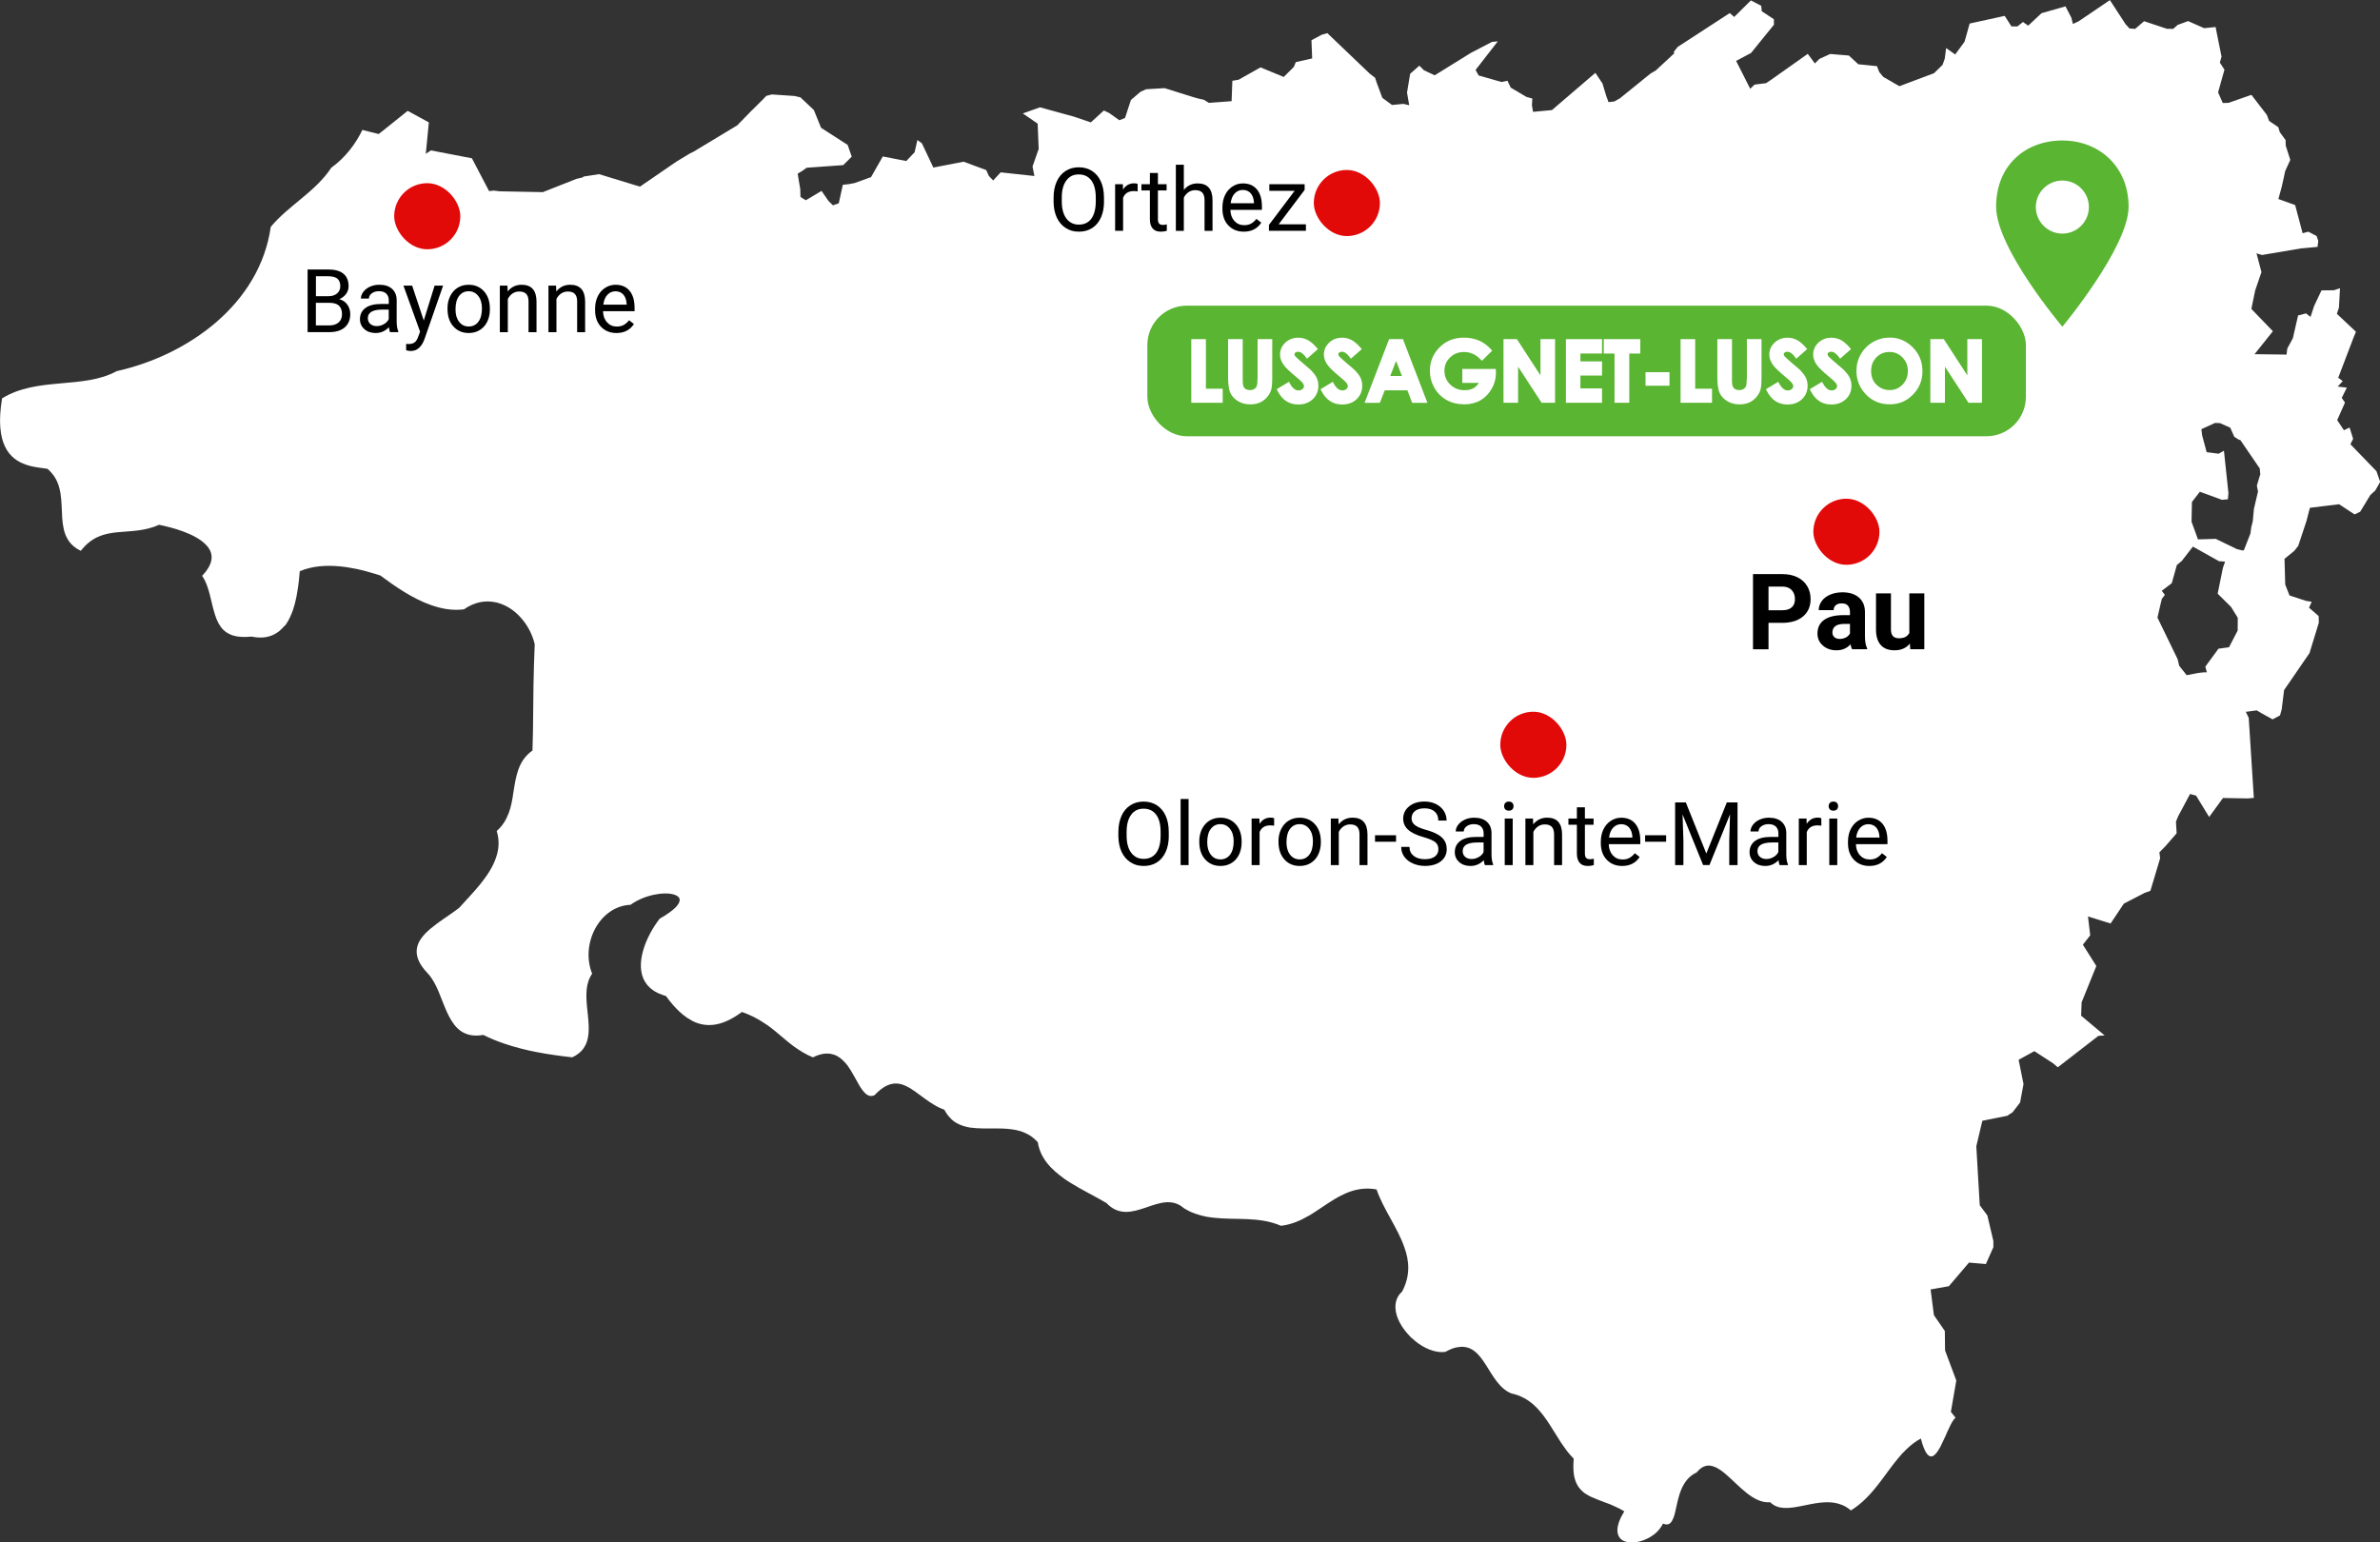 <?xml version="1.0" encoding="UTF-8"?>
<svg id="uuid-0cf9b1e5-a893-40bc-a405-1a759a7f0837" data-name="Calque_1" xmlns="http://www.w3.org/2000/svg" viewBox="0 0 540 350">
  <rect x="0" y="0" width="540" height="350" fill="#333333" stroke="none"/>
  <path id="uuid-f3659858-cbe3-4562-84b0-8b4ae7c0bcfc" data-name="Carte_64" d="M503.49,127.36l-5.94-3.32-2.53,3.26-1.11.92-1.16,4.13-2.27,1.72.71.92-.69.92-.35,1.44-.64,2.8,4.58,9.44.35,1.49,1.7,2.14,2.67-.52,1.37-.14.54.02-.35-1.3,2.98-4.07,2.4-.34,1.96-3.78.02-2.9-1.51-2.45-3.05-3.02,1.18-5.83.5-1.44-1.38-.1ZM498.69,122.4l4.04-.12,4.82,2.33,1.32.32.26-.1,1.47-3.76.19-1.43.35-1.37.25-2.76.93-3.97-.26-1.34.38-1.27.4-1.3-.12-1.33-4.42-6.46-.31-.05-1.06-.68-.9-2.05-2.32-1.04-1.13-.05-3.1,1.42.15,1.34,1.04,3.88,2.71.35,1.21-.68,1.02,9.6-.12,1.42-1.35.12-5.01-1.83-1.8,2.32-.09,4.48,1.46,4.01ZM64.02,142.6c-1.58,1.65-3.8,2.52-6.97,1.86-1.8.19-3.2.07-4.29-.28-.94-.33-1.66-.8-2.22-1.39-.83-.9-1.35-2.01-1.75-3.26-.05-.14-.09-.25-.12-.4-.25-.78-.44-1.58-.64-2.43-.31-1.34-.64-2.74-1.13-4-.15-.35-.28-.72-.45-1.04-.19-.33-.38-.68-.59-.99,2.88-3.02,2.58-5.33.83-7.08-2.41-2.51-7.59-3.89-10.59-4.5-6.74,3-12.84-.43-17.76,5.9-1.44-.68-2.4-1.61-2.99-2.64-.83-1.37-1.09-3-1.23-4.72-.26-3.69.14-7.82-2.81-10.73-.16-.19-.35-.35-.56-.52-.53-.09-1.13-.15-1.82-.25-.4-.06-.83-.14-1.25-.21-.14-.05-.31-.07-.44-.09-.44-.09-.9-.24-1.33-.38-3.67-1.24-7.19-4.57-5.44-15.05,8.02-4.96,18.38-2.02,26.01-6.18,16.27-3.63,32.47-15.24,34.95-32.74,4.04-4.88,10.07-7.88,13.74-13.42,3.22-2.34,5.45-5.31,7.07-8.61l.19.09,3.48.87,1.12-.87,5.47-4.39,4.8,2.62-.69,7.13,1.16-.77,9.3,1.79,3.9,7.45,1.04-.12,1.33.16,9.83.19,7.64-3.02,1.37-.31.25-.21,3.5-.54,9.27,2.83,8.23-5.65,1.22-.74,1.83-1.11.95-.47,9.86-5.95,3.05-3.14,1.04-1.02,1.68-1.67.8-.84,1.25-.33,5.16.35,1.34.31,3.05,2.88,1.63,4.03,6.03,3.88.93,2.67-1.94,1.92-6.84.49-1.44.1-.99.71-1.06.64.59,3.51.05,1.77,1.21.75,3.57-2.12,1.56,2.26,1.02,1.01,1.33-.46.92-4.2,1.4-.15,1.3-.25,3.7-1.34,2.67-4.69,5.32,1.04,1.89-1.98.64-2.79,1.02.75,2.6,5.5,6.86-1.33,5.13,1.9.61,1.34.97,1.02,1.7-1.84,7.66.83-.43-2.15,1.4-4-.24-5.74-3.36-2.31,3.89-1.39,7.78,2.14,3.76,1.28,2.96-2.7,1.23.59,2.27,1.62,1.3-.52,1.34-4.08,2.15-1.84,1.28-.59,4.21-.25,6.64,2.08,1.12.31,1.13.24,1.16.71,5.15-.38.17-4.63,1.42-.24,4.97-2.8,5.27,2.17,2.3-2.29.44-1.08,3.71-.83-.16-4.13,2.29-1.23,1.31-.38,9.65,9.22,1.18.9.4,1.21,1.25,3.35,2.2,1.62,2.58-.25,1.32.31-.5-2.86.71-4.28,2.09-1.84,1.02,1.03,2.46,1.16,8.23-5.1,4.76-2.48,1.33-.13-5.04,6.49.69,1.25,5.2,1.49,1.34-.28.74,1.55,3.57,2.11,1.33.37-.09,1.53.26,1.49,4.28-.4,9.86-8.45,1.61,2.41.85,2.82.52,1.42,1.3-.15,1.3-.73,6.88-5.57,1.25-.75,4.19-3.88-.12-.33.9-1.13,11.8-7.67,1.02.87,3.79-3.75,2.34,1.23.12,1.23,2.74,1.8.03,1.25-5.2,6.42-3.39,1.8,3.2,6.32.99-.94,2.6-.33,1.13-.75,8.34-5.9.81,1.09.8,1.09,1.02-1.03,2.46-1.12,4.23.35,2.15,1.98,4.23.43.52,1.34.9,1.09,3.67,2.12,7.85-2.95,1.94-1.89.5-1.4.31-2.42,2.06,1.46,2.12-2.89,1.16-4.13,7.95-1.74,1.53,2.39h1.37l1.25-1,1.18.83,3.03-2.83,5.44-1.55,1.33,2.58.35,1.42,1.3-.61,7.09-4.81,3.55,5.45.9.99,1.28.09,2.03-1.74,5.17,1.72,1.43.02,1.02-.9,2.36-.87,3.64,1.61,2.6-.26,1.35,6.73-.38,1.34,1.04,1.61-1.44,5.15,1.06,2.41,1.3-.03,5.2-1.82,3.5,4.55.52,1.37,2.08,1.42.33,1.11,1.33,1.82.02,1.23,1.04,3.26-1.18,2.6-.24,1.18-.54,2.39-.74,2.71,3.8,1.37,1.7,6.39,1.3-.35,1.87.99.38,1.09-.16,1.37-3.79.35-8.82,1.49-1.25-.38,1.13,4.25-1.44,4.22-.85,4.15,4.88,5.06-4.16,5.21,7.26.09.17-1.37,1.27-2.36,1.18-5.15,1.8-.47,1.02.8.83-2.51,1.66-3.51,2.83-.03,1.37-.46-.24,4.38-.47,1.43,1.09,1.02,3.24,3.05-.54,1.3-3.48,9.13,1.02.78-1.15,1.23,2.08.24-1.16,2.33.74,1.06-1.77,3.98,1.53,2.3,1.28-.62.81,2.57-.62,1.23,5.91,6.11.85,2.43-.74,1.3-.4.68-1.09.99-2.31,3.8-1.27.61-3.52-2.31-6.62.81-.26.99-.52,2.01-1.87,5.65-.9,1.13-2.21,1.8.16,5.83.97,2.48,3.74,1.23,1.3.21-.61,1.34,2.18,1.89.05,1.49-2.12,6.92-5.77,8.4-.54,4.37-.38,1.37-1.68.9-2.41-1.33-1.18-.71-2.49.33.66,1.37,1.16,18.16-1.4.12-5.6-.1-3.14,4.31-2.96-4.84-1.37-.38-2.7,5.05-.5,1.23.15,2.64-2.51,2.9-1.4,1.43.17,1.34-2.21,7.38-1.3.47-4.73,2.45-3,4.5-5.13-1.6.5,4.29-1.66,2.12,3.05,4.84-3.33,8.23-.12,3.04,5.34,4.48-1.42.1-9.21,7.13-1.06-.9-4.26-2.76-3.57,1.96,1.11,5.52-.78,4.18-1.7,2.21-1.23.8-5.63,1.13-1.37,5.78.78,13.38,1.72,2.31,1.37,5.8v1.42l-1.7,3.82-3.83-.33-4.57,5.36-2.77.49-1.37.25.75,5.83,2.48,3.59.05,4.41,2.55,6.84-1.23,7.1,1.06,1.33s-.09.07-.14.14c-.07.05-.13.09-.17.17-.47.54-.97,1.6-1.52,2.8-.13.25-.24.54-.35.83-.31.68-.64,1.39-.97,2.05-.12.24-.24.49-.35.73,0,0-.03,0-.03.03-.14.21-.25.44-.38.64-.47.74-.94,1.25-1.42,1.37-.85.21-1.7-.8-2.55-4.06,0,0-.02,0-.02.03-1.23.68-2.29,1.51-3.29,2.48-.66.61-1.27,1.3-1.87,2.03-2.4,2.88-4.42,6.24-7.19,9-1.04,1.04-2.21,2.01-3.5,2.8-.8-.71-1.65-1.16-2.55-1.44-5.46-1.82-12.25,3.1-15.75-.42-3.8.34-7.06-3.8-10.1-6.37,0,0,0-.02-.02-.02-.13-.12-.26-.24-.41-.34-.37-.31-.75-.59-1.13-.8-.38-.25-.75-.44-1.13-.56-1.33-.5-2.62-.24-3.9,1.33-3.55,1.62-4.16,5.83-4.82,8.75v.03c-.07.28-.14.56-.21.8-.07.28-.17.53-.25.75-.09.21-.19.43-.28.59v.03c-.12.19-.22.34-.34.45-.4.43-.94.54-1.75.21-.06.16-.16.33-.25.47-.19.33-.4.62-.64.9-.12.14-.24.28-.38.43-2.33,2.33-6.34,3.21-8.13,1.82-1.23-.99-1.44-3.05.64-6.42h-.03c-.71-.44-1.44-.8-2.15-1.11-.68-.33-1.4-.62-2.05-.85h-.03c-.5-.21-.99-.38-1.46-.56h-.03c-.61-.25-1.21-.5-1.77-.75h-.02c-.43-.21-.81-.42-1.18-.66-.15-.1-.26-.19-.38-.25-1.77-1.37-2.77-3.44-2.39-7.69v-.07c-.57-.57-1.11-1.21-1.63-1.86v-.03c-.52-.69-.99-1.4-1.49-2.12.03-.02,0-.02,0-.02-.71-1.12-1.4-2.27-2.12-3.38-2.15-3.38-4.61-6.49-8.87-7.38-5.37-2.1-5.98-11.49-12.08-10.52-.57.07-1.21.26-1.89.56-.34.15-.68.31-1.06.52-.83.12-1.72.03-2.61-.21-.62-.16-1.25-.4-1.84-.71-1.06-.52-2.08-1.23-2.98-2.08-.16-.09-.31-.24-.43-.38-.26-.26-.52-.53-.73-.78-.93-1.06-1.68-2.22-2.15-3.39-.12-.31-.24-.61-.31-.9-.54-1.96-.28-3.87,1.28-5.26,1.87-3.59,1.63-6.87.5-10-1.54-4.47-4.8-8.7-6.32-13.16h-.03c-4.3-.75-7.56.94-10.73,2.98-1.49.96-2.96,2.01-4.51,2.95,0,.03-.03,0-.03,0-1.93,1.13-3.99,2.05-6.38,2.33-4.99-2.17-10.31-1.25-15.37-1.84-.47-.05-.93-.12-1.37-.19-.9-.16-1.8-.4-2.67-.71-.45-.14-.9-.33-1.33-.54-.43-.21-.84-.45-1.28-.71-5.34-4.69-11.96,4.72-17.59-1.18-2.51-1.51-5.56-2.95-8.33-4.69-.8-.5-1.58-1.04-2.29-1.63-.71-.54-1.37-1.13-1.99-1.77-.93-.97-1.68-2.02-2.22-3.2-.35-.8-.61-1.65-.75-2.55h-.03c-.16-.19-.33-.35-.5-.5-.19-.19-.38-.35-.57-.5-.31-.26-.64-.47-.97-.66-.22-.12-.43-.24-.66-.33-.52-.26-1.06-.45-1.61-.59-1.63-.43-3.39-.5-5.11-.5-2.01,0-3.99.06-5.82-.19-.03,0-.03-.03-.05,0-1.06-.19-2.08-.47-3.01-.99-.57-.31-1.09-.71-1.56-1.23-.47-.5-.93-1.11-1.3-1.84-.85-.31-1.63-.68-2.39-1.15-.74-.43-1.44-.93-2.12-1.42l-.03-.03c-.66-.5-1.33-.99-1.96-1.43-.66-.47-1.3-.9-1.94-1.21-.43-.24-.85-.4-1.25-.52-1.65-.47-3.4-.15-5.48,1.79-.22.19-.43.4-.66.66-.83.4-1.52.16-2.15-.45-.33-.31-.66-.73-.97-1.21-.07-.15-.16-.25-.26-.4-.37-.64-.75-1.37-1.18-2.1,0-.03-.02-.03-.02-.03-.24-.44-.5-.9-.76-1.33-.09-.17-.18-.31-.31-.47-.16-.28-.38-.56-.56-.83,0,0-.03,0-.03-.03-.22-.25-.43-.53-.66-.75-.12-.15-.24-.26-.35-.35-.35-.34-.75-.64-1.16-.87-.24-.14-.5-.25-.75-.34-.19-.05-.35-.09-.54-.15-1.16-.28-2.58-.12-4.28.74-.83-.34-1.56-.71-2.27-1.13-.69-.4-1.31-.83-1.92-1.24-1.53-1.13-2.89-2.36-4.33-3.54-.75-.62-1.53-1.23-2.39-1.77-.78-.54-1.66-1.06-2.6-1.53-.78-.4-1.66-.75-2.61-1.09-4.19,3.11-7.81,3.75-11.21,2.05-.03,0-.03-.03-.03-.03-.4-.21-.8-.45-1.21-.71-.61-.43-1.21-.9-1.8-1.46-.99-.94-1.99-2.08-2.96-3.45l-.03-.03c-.26-.06-.52-.14-.75-.24-1.44-.47-2.51-1.18-3.29-2.03-.24-.28-.47-.59-.66-.9l-.03-.02c-2.43-3.99.16-10.29,3.33-14.37.81-.45,1.52-.87,2.08-1.3.57-.4,1.04-.78,1.4-1.13.18-.17.35-.35.47-.52.26-.31.43-.62.5-.87.15-.4.07-.75-.16-1.04-.24-.25-.62-.46-1.11-.61-2.22-.66-6.69.07-9.8,2.34-7,.28-11.44,8.8-8.72,15.64-1.53,2.19-1.42,4.97-1.13,7.81.26,2.64.66,5.28-.02,7.48-.05.16-.12.31-.16.44v.02c-.12.28-.26.57-.43.84-.15.28-.34.54-.57.8-.21.24-.47.47-.73.68-.4.33-.9.64-1.47.9-2.58-.28-5.37-.66-8.16-1.2-2.41-.47-4.87-1.09-7.21-1.89-1.68-.56-3.29-1.23-4.82-1.99-2.13.38-3.74,0-4.97-.8-.31-.21-.59-.44-.85-.68-2.03-1.93-3.03-5.26-4.26-8.21-.47-1.12-.97-2.17-1.58-3.07-.31-.5-.66-.92-1.04-1.32-3.67-3.87-2.67-6.73-.24-9.15.52-.52,1.13-1.04,1.77-1.51.4-.34.8-.62,1.23-.93.28-.19.54-.38.83-.59.54-.35,1.09-.74,1.59-1.09.25-.19.54-.38.8-.57.5-.34.97-.71,1.4-1.05v-.03c2.74-3.09,6.81-6.93,8.25-11.35.64-1.86.75-3.85.12-5.93.35-.31.69-.64.97-.99.28-.33.54-.69.75-1.03.03,0,.03-.02.03-.02.33-.54.61-1.12.83-1.71,0,0,.03,0,.03-.03.38-.94.64-1.93.83-2.92.07-.28.12-.59.16-.87.05-.35.12-.71.16-1.06.59-3.63,1.02-7.29,4.35-9.63.09-2.74.15-5.69.16-8.73.03-2.01.05-4.06.07-6.13v-.09c.07-3.1.14-6.18.28-9.16-.54-2.33-1.72-4.48-3.26-6.15-1.33-1.46-2.91-2.55-4.68-3.11-.21-.09-.43-.14-.64-.19-.12-.05-.26-.06-.4-.09-2.27-.46-4.7-.05-7.07,1.61-2.51.33-5.04-.09-7.5-.97-4.16-1.46-8.13-4.22-11.47-6.7-.64-.21-1.3-.43-1.99-.61-.52-.17-1.04-.31-1.58-.45-1.13-.31-2.31-.54-3.48-.73-.31-.05-.62-.1-.93-.15-.35-.05-.71-.07-1.04-.12-3.22-.33-6.45-.12-9.27,1.09-.05.61-.12,1.3-.19,2.05t0,.05c-.05.35-.09.74-.15,1.12t0,.05c-.09.59-.19,1.18-.28,1.79-.03.21-.06.45-.12.66-.09.43-.19.83-.28,1.25-.05.21-.09.42-.16.64-.12.44-.25.84-.38,1.23-.43,1.23-.97,2.38-1.66,3.35-.29.22-.51.5-.78.79Z" style="fill: #fff;"/>
  <rect x="298.09" y="38.57" width="15" height="15" rx="7.5" ry="7.5" style="fill: #e20909;"/>
  <rect x="411.43" y="113.17" width="15" height="15" rx="7.5" ry="7.5" style="fill: #e20909;"/>
  <rect x="340.4" y="161.51" width="15" height="15" rx="7.5" ry="7.5" style="fill: #e20909;"/>
  <rect x="89.44" y="41.57" width="15" height="15" rx="7.5" ry="7.5" style="fill: #e20909;"/>
  <path d="M467.93,31.88c-8.3,0-15.03,5.56-15.03,15.03,0,9.47,15.03,27.23,15.03,27.23,0,0,15.03-18.08,15.03-27.23,0-9.15-6.73-15.03-15.03-15.03ZM467.93,53.01c-3.32,0-6.02-2.7-6.02-6.02,0-3.32,2.7-6.02,6.02-6.02s6.02,2.7,6.02,6.02-2.7,6.02-6.02,6.02Z" style="fill: #5ab532;"/>
  <g>
    <rect x="260.32" y="69.36" width="199.34" height="29.64" rx="8.95" ry="8.95" transform="translate(719.98 168.36) rotate(180)" style="fill: #5ab532;"/>
    <g>
      <polygon points="273.61 76.96 270.29 76.96 270.29 91.4 277.42 91.4 277.42 88.21 273.61 88.21 273.61 76.96" style="fill: #fff;"/>
      <path d="M285.31,85.87c0,1.09-.09,1.55-.17,1.75-.1.26-.28.47-.55.64-.28.18-.61.26-1,.26-.37,0-.68-.08-.93-.23-.25-.15-.42-.35-.53-.6-.08-.19-.17-.6-.17-1.49v-9.24h-3.32v8.55c0,1.71.17,2.9.51,3.64.35.75.92,1.38,1.72,1.87.79.49,1.73.74,2.79.74.8,0,1.52-.13,2.13-.39.62-.26,1.17-.66,1.65-1.2.47-.53.8-1.1.97-1.68.17-.57.25-1.55.25-2.98v-8.55h-3.32v8.91Z" style="fill: #fff;"/>
      <path d="M297.57,84.12c-.22-.23-.83-.75-1.84-1.6-1.3-1.1-1.73-1.54-1.87-1.71-.11-.14-.16-.29-.16-.44,0-.08.02-.2.2-.36.16-.13.36-.19.62-.19.58,0,1.19.43,1.8,1.28l.22.31,2.48-2.19-.22-.26c-.75-.87-1.46-1.48-2.12-1.82-.67-.34-1.38-.51-2.12-.51-1.15,0-2.14.38-2.93,1.12-.8.75-1.2,1.66-1.2,2.71,0,.73.24,1.46.71,2.18.46.7,1.43,1.65,2.97,2.91.76.62,1.25,1.08,1.47,1.37.19.25.28.49.28.73s-.11.45-.34.64c-.24.21-.54.31-.91.31-.72,0-1.39-.55-1.98-1.64l-.17-.32-2.79,1.68.15.29c.54,1.08,1.21,1.88,1.99,2.4.78.52,1.71.78,2.75.78,1.34,0,2.45-.4,3.29-1.2.85-.8,1.28-1.83,1.28-3.05,0-.63-.12-1.21-.36-1.75-.24-.52-.64-1.08-1.2-1.64Z" style="fill: #fff;"/>
      <path d="M307.52,84.12c-.22-.23-.83-.75-1.84-1.6-1.3-1.1-1.73-1.54-1.87-1.71-.11-.14-.16-.29-.16-.44,0-.08.02-.2.2-.36.16-.13.36-.19.62-.19.58,0,1.19.43,1.8,1.28l.22.31,2.48-2.19-.22-.26c-.75-.87-1.46-1.48-2.12-1.82-.67-.34-1.38-.51-2.12-.51-1.15,0-2.14.38-2.93,1.12-.8.75-1.2,1.66-1.2,2.71,0,.73.24,1.46.71,2.18.46.7,1.43,1.65,2.97,2.91.76.62,1.25,1.08,1.47,1.37.19.25.28.49.28.73s-.11.45-.34.64c-.24.21-.54.31-.91.31-.72,0-1.39-.55-1.98-1.64l-.17-.32-2.79,1.68.15.29c.54,1.08,1.21,1.88,1.99,2.4.78.52,1.71.78,2.75.78,1.34,0,2.45-.4,3.29-1.2.85-.8,1.28-1.83,1.28-3.05,0-.63-.12-1.21-.36-1.75-.24-.52-.64-1.08-1.2-1.64Z" style="fill: #fff;"/>
      <path d="M315.18,76.96l-5.57,14.45h3.46l1.12-2.83h5.13l1.08,2.83h3.47l-5.56-14.45h-3.13ZM315.43,85.32l1.33-3.41,1.33,3.41h-2.66Z" style="fill: #fff;"/>
      <path d="M331.78,83.74v3.15h3.75c-.31.5-.68.88-1.1,1.14-.56.34-1.27.52-2.11.52-1.31,0-2.38-.42-3.27-1.28-.89-.86-1.32-1.88-1.32-3.12s.41-2.19,1.27-3.02c.85-.84,1.89-1.25,3.16-1.25,1.47,0,2.72.57,3.83,1.74l.24.26,2.34-2.31-.23-.25c-.87-.94-1.78-1.62-2.7-2.01-1.08-.46-2.25-.69-3.49-.69-2.38,0-4.34.85-5.83,2.52-1.26,1.41-1.89,3.08-1.89,4.98,0,1.38.34,2.69,1.02,3.88.68,1.2,1.62,2.13,2.79,2.78,1.17.65,2.51.97,3.99.97,1.39,0,2.62-.3,3.66-.9,1.04-.6,1.9-1.47,2.55-2.6.65-1.13.98-2.34.98-3.61l-.03-.92h-7.6Z" style="fill: #fff;"/>
      <polygon points="349.52 85.18 344.17 76.96 341.13 76.96 341.13 91.4 344.44 91.4 344.44 83.21 349.78 91.4 352.83 91.4 352.83 76.96 349.52 76.96 349.52 85.18" style="fill: #fff;"/>
      <polygon points="355.29 91.4 363.49 91.4 363.49 88.14 358.58 88.14 358.58 85.22 363.49 85.22 363.49 82.01 358.58 82.01 358.58 80.22 363.49 80.22 363.49 76.96 355.29 76.96 355.29 91.4" style="fill: #fff;"/>
      <polygon points="363.88 80.23 366.32 80.23 366.32 91.4 369.67 91.4 369.67 80.23 372.17 80.23 372.17 76.96 363.88 76.96 363.88 80.23" style="fill: #fff;"/>
      <rect x="373.35" y="84.46" width="5.44" height="3.07" style="fill: #fff;"/>
      <polygon points="384.62 76.96 381.31 76.96 381.31 91.4 388.44 91.4 388.44 88.21 384.62 88.21 384.62 76.96" style="fill: #fff;"/>
      <path d="M396.32,85.87c0,1.09-.09,1.55-.17,1.75-.1.26-.28.47-.55.64-.28.18-.61.26-1,.26-.37,0-.68-.08-.93-.23-.25-.15-.42-.35-.53-.6-.08-.19-.17-.6-.17-1.49v-9.24h-3.32v8.55c0,1.71.17,2.9.51,3.64.35.75.92,1.38,1.72,1.87.79.49,1.73.74,2.79.74.8,0,1.52-.13,2.13-.39.62-.26,1.17-.66,1.65-1.2.47-.53.8-1.1.97-1.68.17-.57.25-1.55.25-2.98v-8.55h-3.32v8.91Z" style="fill: #fff;"/>
      <path d="M408.58,84.12c-.22-.23-.82-.75-1.84-1.6-1.3-1.1-1.73-1.54-1.87-1.71-.11-.14-.16-.29-.16-.44,0-.08.02-.2.2-.36.16-.13.36-.19.62-.19.58,0,1.19.43,1.8,1.28l.22.31,2.48-2.19-.22-.26c-.75-.87-1.46-1.48-2.12-1.82-.67-.34-1.38-.51-2.12-.51-1.15,0-2.14.38-2.93,1.12-.8.75-1.2,1.66-1.2,2.71,0,.73.24,1.46.71,2.18.46.7,1.43,1.65,2.97,2.91.76.62,1.25,1.08,1.47,1.37.19.25.28.49.28.73s-.11.45-.34.64c-.24.21-.54.31-.91.31-.72,0-1.39-.55-1.98-1.64l-.17-.32-2.79,1.68.14.29c.54,1.08,1.21,1.88,1.99,2.4.78.52,1.71.78,2.75.78,1.34,0,2.45-.4,3.29-1.2.85-.8,1.28-1.83,1.28-3.05,0-.63-.12-1.21-.36-1.75-.24-.52-.64-1.08-1.2-1.64Z" style="fill: #fff;"/>
      <path d="M418.53,84.12c-.22-.23-.82-.75-1.84-1.6-1.3-1.1-1.73-1.54-1.87-1.71-.11-.14-.16-.29-.16-.44,0-.08.02-.2.2-.36.16-.13.36-.19.62-.19.58,0,1.19.43,1.8,1.28l.22.31,2.48-2.19-.22-.26c-.75-.87-1.46-1.48-2.12-1.82-.67-.34-1.38-.51-2.12-.51-1.15,0-2.14.38-2.93,1.12-.8.75-1.2,1.66-1.2,2.71,0,.73.24,1.46.71,2.18.46.7,1.43,1.65,2.97,2.91.76.62,1.25,1.08,1.47,1.37.19.25.28.49.28.73s-.11.45-.34.64c-.24.21-.54.31-.91.31-.72,0-1.39-.55-1.98-1.64l-.17-.32-2.79,1.68.14.29c.54,1.08,1.21,1.88,1.99,2.4.78.52,1.71.78,2.75.78,1.34,0,2.45-.4,3.29-1.2.85-.8,1.28-1.83,1.28-3.05,0-.63-.12-1.21-.36-1.75-.24-.52-.64-1.08-1.2-1.64Z" style="fill: #fff;"/>
      <path d="M428.73,76.61c-1.34,0-2.61.34-3.77,1.01-1.16.67-2.09,1.6-2.75,2.75-.66,1.15-1,2.43-1,3.8,0,2.05.72,3.84,2.14,5.33,1.43,1.49,3.24,2.25,5.4,2.25s3.83-.74,5.27-2.19c1.44-1.45,2.17-3.25,2.17-5.34s-.74-3.93-2.2-5.4c-1.46-1.47-3.23-2.22-5.26-2.22ZM431.67,87.28c-.81.83-1.77,1.24-2.92,1.24-1.02,0-1.91-.31-2.7-.96-1.01-.82-1.51-1.91-1.51-3.34,0-1.28.39-2.31,1.2-3.13.81-.82,1.77-1.22,2.96-1.22s2.14.41,2.96,1.25c.82.85,1.22,1.85,1.22,3.08s-.4,2.24-1.21,3.08Z" style="fill: #fff;"/>
      <polygon points="446.37 76.96 446.37 85.18 441.03 76.96 437.98 76.96 437.98 91.4 441.29 91.4 441.29 83.21 446.63 91.4 449.69 91.4 449.69 76.96 446.37 76.96" style="fill: #fff;"/>
    </g>
  </g>
  <g>
    <path d="M265.19,189.66c0,1.39-.23,2.61-.7,3.65s-1.13,1.83-1.99,2.38-1.86.82-3.01.82-2.11-.27-2.98-.83-1.54-1.33-2.02-2.35-.72-2.2-.74-3.54v-1.03c0-1.37.24-2.57.71-3.62s1.15-1.85,2.02-2.41,1.86-.83,2.98-.83,2.14.27,3.01.83,1.54,1.35,2.01,2.39.7,2.26.7,3.65v.9ZM263.33,188.74c0-1.69-.34-2.98-1.02-3.88s-1.62-1.35-2.84-1.35-2.12.45-2.8,1.35-1.03,2.15-1.05,3.75v1.04c0,1.63.34,2.92,1.03,3.85s1.63,1.4,2.84,1.4,2.15-.44,2.81-1.32,1.01-2.15,1.03-3.79v-1.05Z"/>
    <path d="M269.68,196.31h-1.81v-15h1.81v15Z"/>
    <path d="M272.1,190.93c0-1.04.2-1.97.61-2.79s.97-1.46,1.7-1.91,1.55-.67,2.49-.67c1.44,0,2.6.5,3.49,1.49s1.33,2.32,1.33,3.97v.13c0,1.03-.2,1.95-.59,2.77s-.96,1.45-1.69,1.91-1.57.68-2.52.68c-1.43,0-2.59-.5-3.48-1.49s-1.33-2.31-1.33-3.96v-.13ZM273.91,191.14c0,1.17.27,2.11.82,2.82s1.27,1.06,2.18,1.06,1.65-.36,2.19-1.08.81-1.73.81-3.02c0-1.16-.27-2.1-.83-2.82s-1.28-1.08-2.19-1.08-1.61.35-2.16,1.06-.82,1.73-.82,3.05Z"/>
    <path d="M289.09,187.37c-.27-.05-.57-.07-.89-.07-1.19,0-1.99.5-2.41,1.51v7.5h-1.81v-10.57h1.76l.03,1.22c.59-.94,1.43-1.42,2.52-1.42.35,0,.62.05.8.14v1.68Z"/>
    <path d="M290.07,190.93c0-1.04.2-1.97.61-2.79s.97-1.46,1.7-1.91,1.55-.67,2.49-.67c1.44,0,2.6.5,3.49,1.49s1.33,2.32,1.33,3.97v.13c0,1.03-.2,1.95-.59,2.77s-.96,1.45-1.69,1.91-1.57.68-2.52.68c-1.43,0-2.59-.5-3.48-1.49s-1.33-2.31-1.33-3.96v-.13ZM291.89,191.14c0,1.17.27,2.11.82,2.82s1.27,1.06,2.18,1.06,1.65-.36,2.19-1.08.81-1.73.81-3.02c0-1.16-.27-2.1-.83-2.82s-1.28-1.08-2.19-1.08-1.61.35-2.16,1.06-.82,1.73-.82,3.05Z"/>
    <path d="M303.67,185.74l.06,1.33c.81-1.02,1.86-1.52,3.16-1.52,2.23,0,3.36,1.26,3.38,3.78v6.98h-1.81v-6.99c0-.76-.18-1.32-.52-1.69s-.87-.55-1.6-.55c-.59,0-1.1.16-1.54.47s-.79.72-1.04,1.23v7.53h-1.81v-10.57h1.71Z"/>
    <path d="M316.75,191.01h-4.77v-1.47h4.77v1.47Z"/>
    <path d="M322.98,189.97c-1.61-.46-2.78-1.03-3.51-1.7s-1.1-1.51-1.1-2.5c0-1.12.45-2.05,1.34-2.78s2.06-1.1,3.49-1.1c.98,0,1.85.19,2.61.57s1.36.9,1.78,1.56.63,1.39.63,2.18h-1.88c0-.86-.27-1.54-.82-2.03-.55-.49-1.32-.74-2.31-.74-.92,0-1.65.2-2.16.61-.52.41-.78.97-.78,1.7,0,.58.25,1.07.74,1.47.49.4,1.33.77,2.51,1.1s2.11.7,2.77,1.1,1.16.87,1.48,1.4.48,1.16.48,1.88c0,1.15-.45,2.08-1.35,2.77s-2.1,1.04-3.6,1.04c-.98,0-1.89-.19-2.73-.56s-1.5-.89-1.96-1.54-.69-1.39-.69-2.22h1.88c0,.86.32,1.54.95,2.04s1.48.75,2.54.75c.99,0,1.75-.2,2.28-.61s.79-.95.79-1.65-.24-1.24-.73-1.62-1.37-.76-2.66-1.13Z"/>
    <path d="M336.9,196.31c-.1-.21-.19-.58-.25-1.11-.84.87-1.84,1.31-3.01,1.31-1.04,0-1.9-.29-2.56-.88s-1-1.34-1-2.24c0-1.1.42-1.95,1.25-2.56s2.01-.91,3.53-.91h1.76v-.83c0-.63-.19-1.13-.57-1.51s-.93-.56-1.67-.56c-.64,0-1.19.16-1.62.49s-.65.72-.65,1.18h-1.82c0-.53.19-1.04.56-1.53s.88-.88,1.52-1.17,1.35-.43,2.11-.43c1.22,0,2.17.3,2.86.91s1.05,1.45,1.07,2.51v4.86c0,.97.12,1.74.37,2.31v.16h-1.89ZM333.9,194.93c.57,0,1.1-.15,1.61-.44s.88-.67,1.1-1.14v-2.17h-1.42c-2.21,0-3.32.65-3.32,1.94,0,.57.19,1.01.57,1.33s.86.48,1.46.48Z"/>
    <path d="M341.27,182.94c0-.29.09-.54.27-.74s.44-.3.8-.3.62.1.8.3c.18.2.27.45.27.74s-.09.54-.27.73c-.18.2-.45.29-.8.29s-.62-.1-.8-.29-.27-.44-.27-.73ZM343.22,196.31h-1.81v-10.57h1.81v10.57Z"/>
    <path d="M347.82,185.74l.06,1.33c.81-1.02,1.86-1.52,3.16-1.52,2.23,0,3.36,1.26,3.38,3.78v6.98h-1.81v-6.99c0-.76-.18-1.32-.52-1.69s-.87-.55-1.6-.55c-.59,0-1.1.16-1.54.47s-.79.72-1.04,1.23v7.53h-1.81v-10.57h1.71Z"/>
    <path d="M359.6,183.19v2.56h1.97v1.4h-1.97v6.56c0,.42.09.74.26.95.18.21.48.32.9.32.21,0,.5-.04.86-.12v1.46c-.48.13-.94.19-1.39.19-.81,0-1.42-.24-1.83-.73s-.62-1.18-.62-2.08v-6.55h-1.92v-1.4h1.92v-2.56h1.81Z"/>
    <path d="M368.06,196.51c-1.43,0-2.6-.47-3.5-1.41s-1.35-2.2-1.35-3.77v-.33c0-1.05.2-1.98.6-2.81s.96-1.47,1.68-1.93,1.5-.7,2.34-.7c1.37,0,2.44.45,3.2,1.36s1.14,2.2,1.14,3.89v.75h-7.16c.03,1.04.33,1.88.91,2.52s1.32.96,2.22.96c.64,0,1.18-.13,1.62-.39s.83-.61,1.16-1.04l1.1.86c-.89,1.36-2.21,2.04-3.98,2.04ZM367.84,187.03c-.73,0-1.34.27-1.84.8s-.8,1.27-.92,2.23h5.29v-.14c-.05-.92-.3-1.63-.74-2.13s-1.04-.76-1.8-.76Z"/>
    <path d="M378.03,191.01h-4.77v-1.47h4.77v1.47Z"/>
    <path d="M382.5,182.09l4.65,11.6,4.65-11.6h2.43v14.22h-1.88v-5.54l.18-5.98-4.67,11.51h-1.44l-4.66-11.48.19,5.95v5.54h-1.88v-14.22h2.42Z"/>
    <path d="M403.78,196.31c-.1-.21-.19-.58-.25-1.11-.84.87-1.84,1.31-3.01,1.31-1.04,0-1.9-.29-2.56-.88s-1-1.34-1-2.24c0-1.1.42-1.95,1.25-2.56s2.01-.91,3.53-.91h1.76v-.83c0-.63-.19-1.13-.57-1.51s-.93-.56-1.67-.56c-.64,0-1.18.16-1.62.49s-.65.72-.65,1.18h-1.82c0-.53.19-1.04.56-1.53s.88-.88,1.52-1.17,1.35-.43,2.11-.43c1.22,0,2.17.3,2.86.91s1.05,1.45,1.07,2.51v4.86c0,.97.12,1.74.37,2.31v.16h-1.89ZM400.78,194.93c.57,0,1.1-.15,1.61-.44s.88-.67,1.1-1.14v-2.17h-1.42c-2.21,0-3.32.65-3.32,1.94,0,.57.19,1.01.57,1.33s.86.48,1.46.48Z"/>
    <path d="M413.24,187.37c-.27-.05-.57-.07-.89-.07-1.18,0-1.99.5-2.41,1.51v7.5h-1.81v-10.57h1.76l.03,1.22c.59-.94,1.43-1.42,2.52-1.42.35,0,.62.05.8.14v1.68Z"/>
    <path d="M414.91,182.94c0-.29.09-.54.27-.74s.44-.3.8-.3.62.1.8.3.27.45.27.74-.09.54-.27.73-.45.29-.8.29-.62-.1-.8-.29-.27-.44-.27-.73ZM416.86,196.31h-1.81v-10.57h1.81v10.57Z"/>
    <path d="M424.14,196.51c-1.43,0-2.6-.47-3.5-1.41s-1.35-2.2-1.35-3.77v-.33c0-1.05.2-1.98.6-2.81s.96-1.47,1.68-1.93,1.5-.7,2.34-.7c1.37,0,2.44.45,3.2,1.36s1.14,2.2,1.14,3.89v.75h-7.16c.03,1.04.33,1.88.91,2.52s1.32.96,2.22.96c.64,0,1.18-.13,1.62-.39s.83-.61,1.16-1.04l1.1.86c-.89,1.36-2.21,2.04-3.98,2.04ZM423.91,187.03c-.73,0-1.34.27-1.84.8s-.8,1.27-.92,2.23h5.29v-.14c-.05-.92-.3-1.63-.74-2.13s-1.04-.76-1.8-.76Z"/>
  </g>
  <g>
    <path d="M69.79,75.37v-14.22h4.65c1.54,0,2.7.32,3.48.96s1.17,1.58,1.17,2.83c0,.66-.19,1.25-.57,1.76s-.89.91-1.54,1.19c.77.21,1.38.62,1.82,1.23s.67,1.32.67,2.15c0,1.28-.41,2.28-1.24,3.01s-2,1.09-3.51,1.09h-4.93ZM71.67,67.22h2.83c.82,0,1.48-.21,1.97-.62.49-.41.74-.97.74-1.67,0-.78-.23-1.35-.68-1.71-.46-.36-1.15-.53-2.08-.53h-2.77v4.53ZM71.67,68.72v5.12h3.1c.87,0,1.56-.23,2.07-.68s.76-1.08.76-1.87c0-1.71-.93-2.57-2.79-2.57h-3.12Z"/>
    <path d="M88.49,75.37c-.1-.21-.19-.58-.25-1.11-.84.87-1.84,1.31-3.01,1.31-1.04,0-1.9-.29-2.56-.88s-1-1.34-1-2.24c0-1.1.42-1.95,1.25-2.56s2.01-.91,3.53-.91h1.76v-.83c0-.63-.19-1.13-.57-1.51s-.93-.56-1.67-.56c-.64,0-1.19.16-1.62.49s-.65.72-.65,1.18h-1.82c0-.53.19-1.04.56-1.53s.88-.88,1.52-1.17,1.35-.43,2.11-.43c1.22,0,2.17.3,2.86.91s1.05,1.45,1.07,2.51v4.86c0,.97.12,1.74.37,2.31v.16h-1.89ZM85.49,74c.57,0,1.1-.15,1.61-.44s.88-.67,1.1-1.14v-2.17h-1.42c-2.21,0-3.32.65-3.32,1.94,0,.57.19,1.01.57,1.33s.86.48,1.46.48Z"/>
    <path d="M96.15,72.73l2.46-7.92h1.93l-4.25,12.2c-.66,1.76-1.7,2.64-3.13,2.64l-.34-.03-.67-.13v-1.46l.49.04c.61,0,1.09-.12,1.43-.37s.62-.7.84-1.36l.4-1.07-3.77-10.45h1.97l2.64,7.92Z"/>
    <path d="M101.53,69.99c0-1.04.2-1.97.61-2.79s.97-1.46,1.7-1.91,1.55-.67,2.49-.67c1.44,0,2.6.5,3.49,1.49s1.33,2.32,1.33,3.97v.13c0,1.03-.2,1.95-.59,2.77s-.96,1.45-1.69,1.91-1.57.68-2.52.68c-1.43,0-2.59-.5-3.48-1.49s-1.33-2.31-1.33-3.96v-.13ZM103.35,70.21c0,1.17.27,2.11.82,2.82s1.27,1.06,2.18,1.06,1.65-.36,2.19-1.08.81-1.73.81-3.02c0-1.16-.27-2.1-.83-2.82s-1.28-1.08-2.19-1.08-1.61.35-2.16,1.06-.82,1.73-.82,3.05Z"/>
    <path d="M115.13,64.81l.06,1.33c.81-1.02,1.86-1.52,3.16-1.52,2.23,0,3.36,1.26,3.38,3.78v6.98h-1.81v-6.99c0-.76-.18-1.32-.52-1.69s-.87-.55-1.6-.55c-.59,0-1.1.16-1.54.47s-.79.72-1.04,1.23v7.53h-1.81v-10.57h1.71Z"/>
    <path d="M126.16,64.81l.06,1.33c.81-1.02,1.86-1.52,3.16-1.52,2.23,0,3.36,1.26,3.38,3.78v6.98h-1.81v-6.99c0-.76-.18-1.32-.52-1.69s-.87-.55-1.6-.55c-.59,0-1.1.16-1.54.47s-.79.72-1.04,1.23v7.53h-1.81v-10.57h1.71Z"/>
    <path d="M139.87,75.57c-1.43,0-2.6-.47-3.5-1.41s-1.35-2.2-1.35-3.77v-.33c0-1.05.2-1.98.6-2.81s.96-1.47,1.68-1.93,1.5-.7,2.34-.7c1.37,0,2.44.45,3.2,1.36s1.14,2.2,1.14,3.89v.75h-7.16c.03,1.04.33,1.88.91,2.52s1.32.96,2.22.96c.64,0,1.18-.13,1.62-.39s.83-.61,1.16-1.04l1.1.86c-.89,1.36-2.21,2.04-3.98,2.04ZM139.65,66.1c-.73,0-1.34.27-1.84.8-.5.53-.8,1.27-.92,2.23h5.29v-.14c-.05-.92-.3-1.63-.74-2.13s-1.04-.76-1.8-.76Z"/>
  </g>
  <g>
    <path d="M250.49,45.72c0,1.39-.23,2.61-.7,3.65s-1.13,1.83-1.99,2.38-1.86.82-3.01.82-2.11-.27-2.98-.83c-.87-.55-1.54-1.33-2.02-2.35s-.72-2.2-.74-3.54v-1.03c0-1.37.24-2.57.71-3.62.47-1.05,1.15-1.85,2.02-2.41s1.86-.83,2.98-.83,2.14.27,3.01.83,1.54,1.35,2.01,2.39.7,2.26.7,3.65v.9ZM248.62,44.81c0-1.69-.34-2.98-1.02-3.88-.68-.9-1.62-1.35-2.84-1.35s-2.12.45-2.8,1.35c-.68.9-1.03,2.15-1.05,3.75v1.04c0,1.63.34,2.92,1.03,3.85.69.93,1.63,1.4,2.84,1.4s2.15-.44,2.81-1.32,1.01-2.15,1.03-3.79v-1.05Z"/>
    <path d="M258.12,43.43c-.27-.05-.57-.07-.89-.07-1.19,0-1.99.5-2.41,1.51v7.5h-1.81v-10.57h1.76l.03,1.22c.59-.94,1.43-1.42,2.52-1.42.35,0,.62.05.8.14v1.68Z"/>
    <path d="M262.72,39.25v2.56h1.97v1.4h-1.97v6.56c0,.42.09.74.26.95.18.21.47.32.9.32.21,0,.49-.04.86-.12v1.46c-.48.13-.94.19-1.39.19-.81,0-1.42-.24-1.83-.73s-.62-1.18-.62-2.08v-6.55h-1.92v-1.4h1.92v-2.56h1.81Z"/>
    <path d="M268.61,43.09c.8-.98,1.84-1.47,3.12-1.47,2.23,0,3.36,1.26,3.38,3.78v6.98h-1.81v-6.99c0-.76-.18-1.32-.52-1.69s-.87-.55-1.6-.55c-.59,0-1.1.16-1.54.47-.44.31-.79.72-1.04,1.23v7.53h-1.81v-15h1.81v5.71Z"/>
    <path d="M282.21,52.57c-1.43,0-2.6-.47-3.5-1.41s-1.35-2.2-1.35-3.77v-.33c0-1.05.2-1.98.6-2.81s.96-1.47,1.68-1.93c.72-.47,1.5-.7,2.34-.7,1.38,0,2.44.45,3.2,1.36s1.14,2.2,1.14,3.89v.75h-7.16c.03,1.04.33,1.88.91,2.52.58.64,1.32.96,2.22.96.64,0,1.18-.13,1.62-.39.44-.26.83-.61,1.16-1.04l1.1.86c-.88,1.36-2.21,2.04-3.98,2.04ZM281.98,43.1c-.73,0-1.34.27-1.84.8-.49.53-.8,1.27-.92,2.23h5.29v-.14c-.05-.92-.3-1.63-.74-2.13-.44-.5-1.04-.76-1.8-.76Z"/>
    <path d="M290.12,50.9h6.18v1.47h-8.39v-1.33l5.83-7.74h-5.74v-1.49h8.01v1.28l-5.89,7.81Z"/>
  </g>
  <g>
    <path d="M401.26,141.33v6.01h-3.52v-17.06h6.66c1.28,0,2.41.23,3.38.7s1.72,1.13,2.24,2,.79,1.85.79,2.95c0,1.67-.57,2.99-1.72,3.96s-2.73,1.45-4.75,1.45h-3.08ZM401.26,138.48h3.14c.93,0,1.64-.22,2.13-.66s.73-1.06.73-1.88-.25-1.51-.74-2.03-1.17-.78-2.04-.8h-3.22v5.36Z"/>
    <path d="M420.22,147.34c-.16-.3-.27-.68-.34-1.14-.82.91-1.89,1.37-3.2,1.37-1.24,0-2.27-.36-3.09-1.08s-1.22-1.62-1.22-2.72c0-1.34.5-2.38,1.49-3.09s2.44-1.08,4.32-1.09h1.56v-.73c0-.59-.15-1.05-.45-1.41s-.78-.53-1.42-.53c-.57,0-1.02.14-1.34.41s-.49.65-.49,1.12h-3.39c0-.73.23-1.41.68-2.04s1.09-1.12,1.92-1.47,1.76-.53,2.79-.53c1.56,0,2.8.39,3.72,1.18s1.38,1.89,1.38,3.31v5.5c0,1.2.18,2.11.5,2.73v.2h-3.42ZM417.42,144.99c.5,0,.96-.11,1.38-.33s.73-.52.94-.9v-2.18h-1.27c-1.7,0-2.6.59-2.71,1.76v.2c-.01.42.14.77.43,1.04s.7.41,1.22.41Z"/>
    <path d="M433.33,146.05c-.84,1.02-1.99,1.52-3.47,1.52-1.36,0-2.4-.39-3.11-1.17s-1.08-1.93-1.1-3.43v-8.31h3.39v8.2c0,1.32.6,1.98,1.8,1.98s1.94-.4,2.37-1.2v-8.99h3.4v12.68h-3.19l-.09-1.29Z"/>
  </g>
</svg>